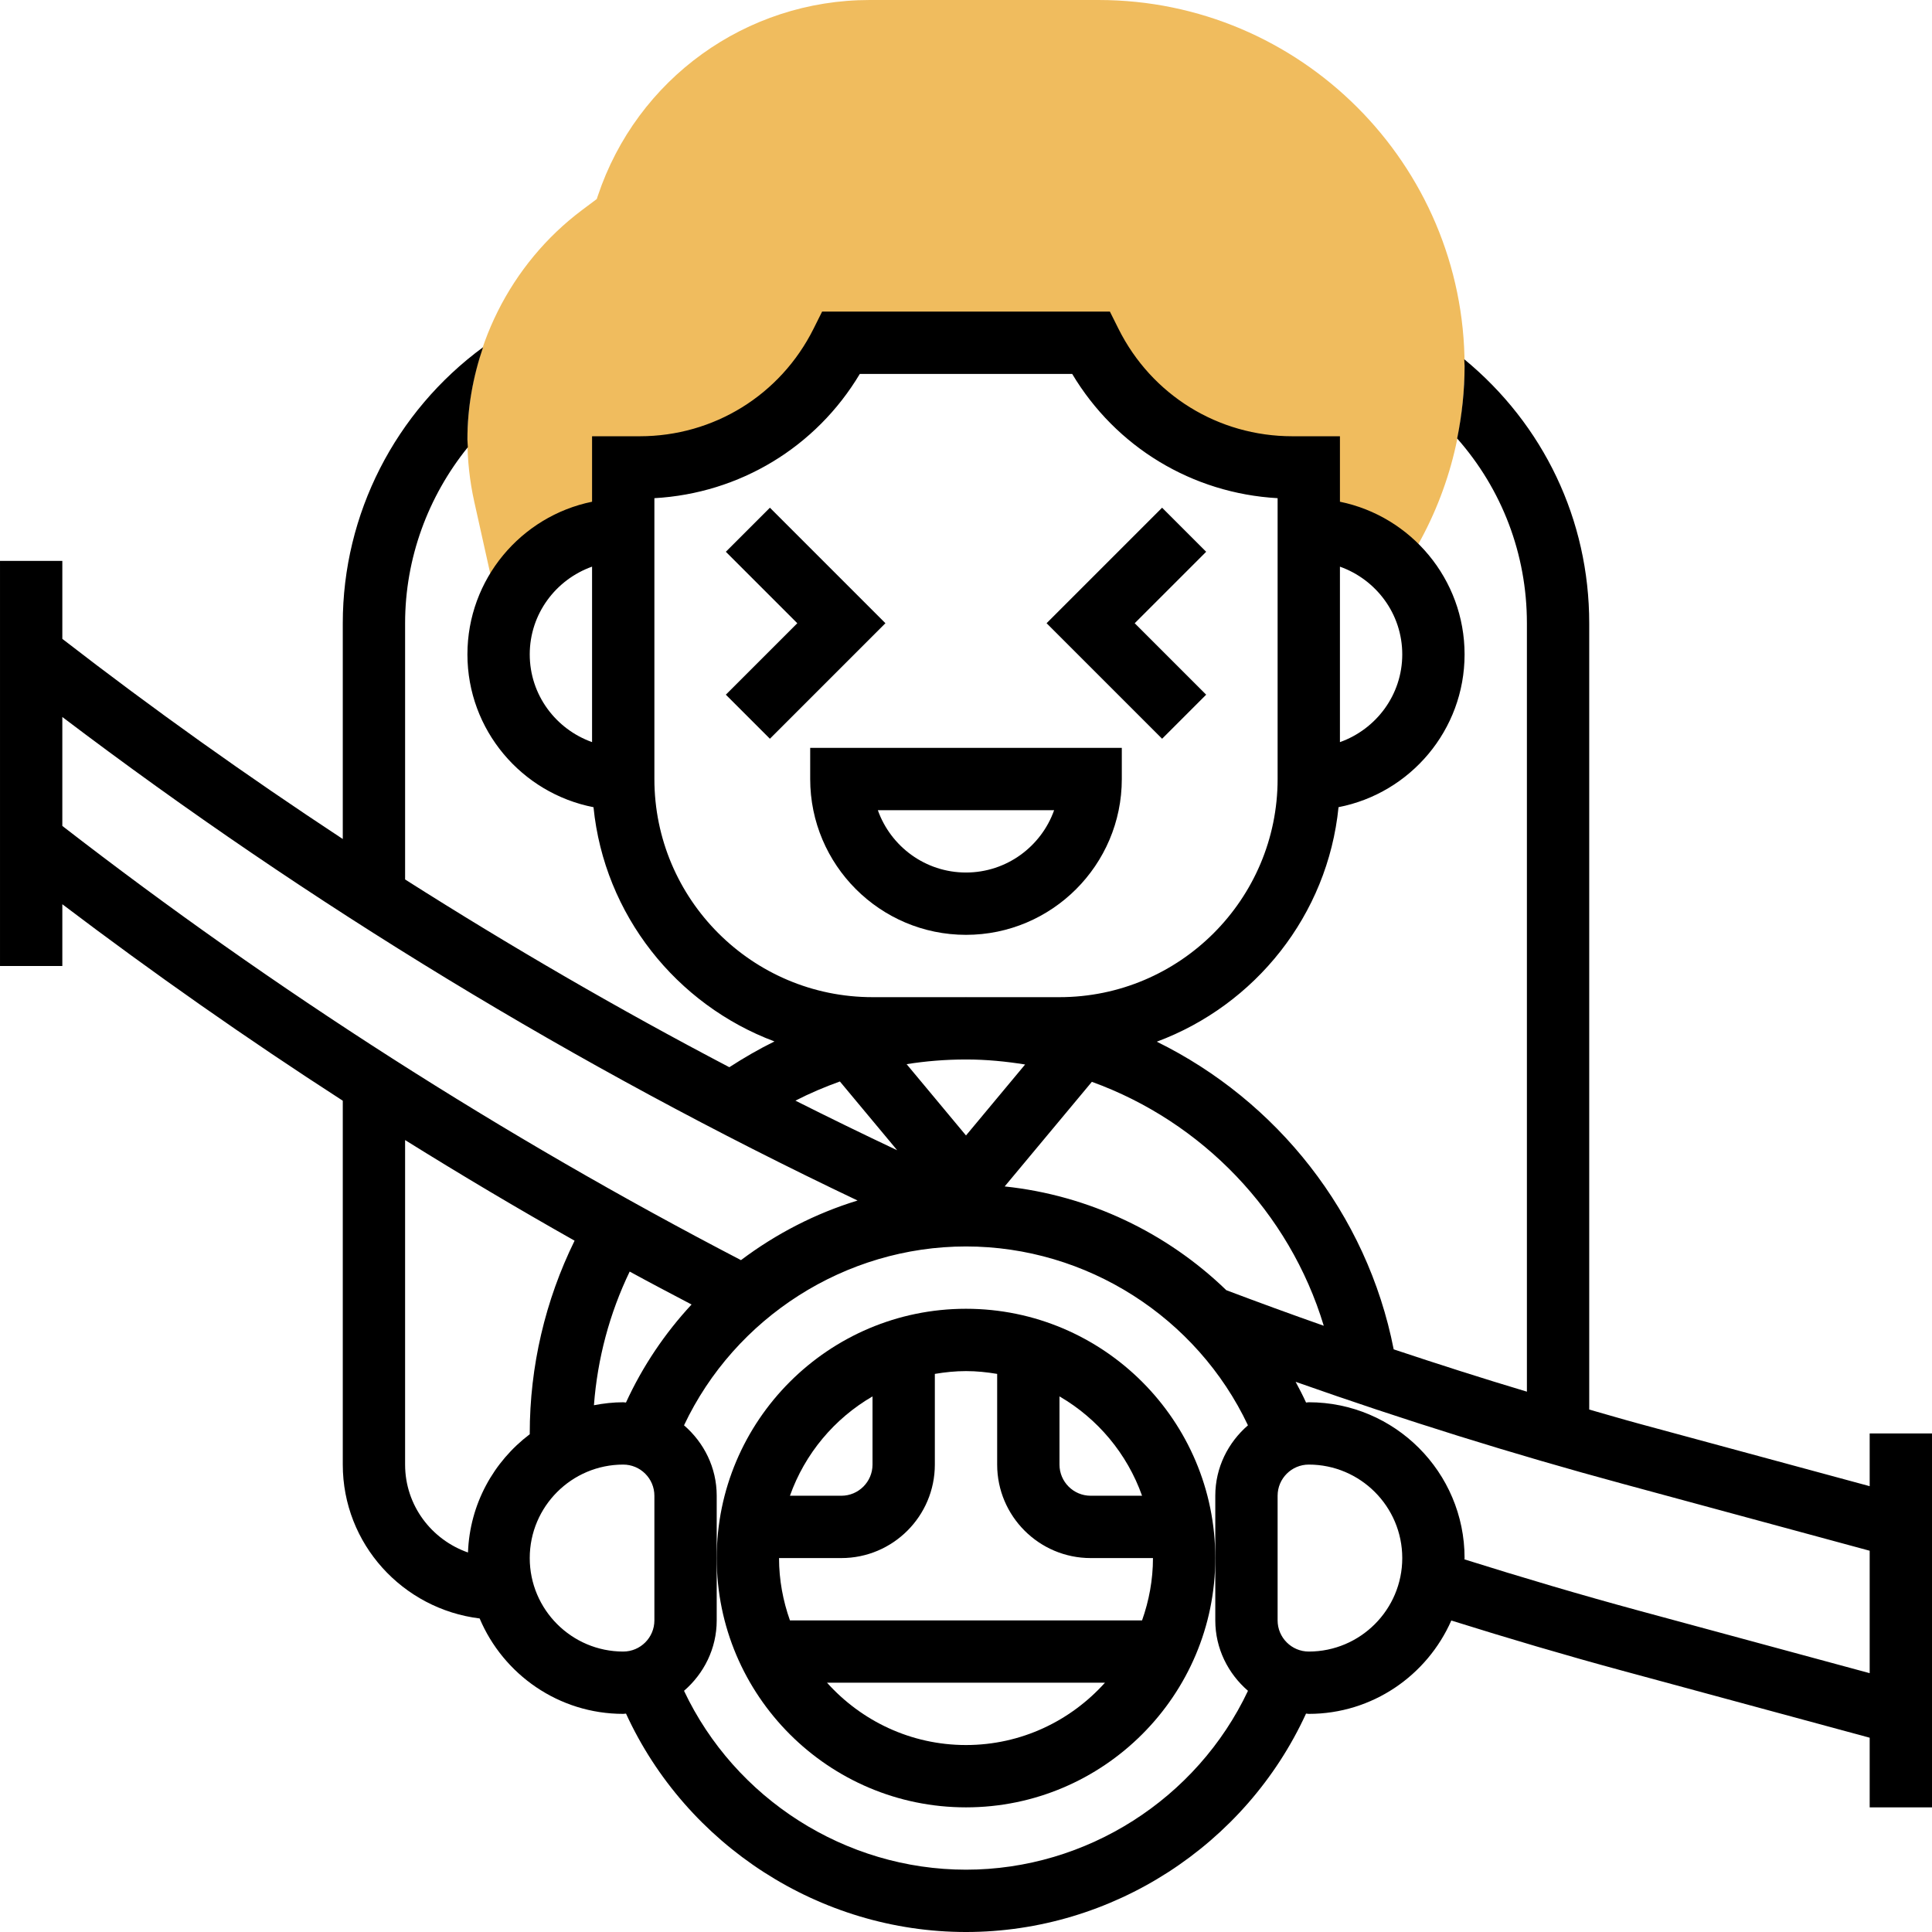 <?xml version="1.0" encoding="UTF-8" standalone="no"?><!-- icon666.com - MILLIONS OF FREE VECTOR ICONS --><svg width="1024" height="1024" id="Layer_5" enable-background="new 0 0 62 62" viewBox="0 0 62 62" xmlns="http://www.w3.org/2000/svg"><g><g><path d="m35.254 0h-7.344c-3.966 0-7.473 2.528-8.727 6.29l-.033.098-.47.352c-2.305 1.728-3.68 4.479-3.68 7.36 0 .671.074 1.343.219 1.997l.786 3.533.254-.009c.564-1.527 2.019-2.621 3.741-2.621v-2h.528c2.741 0 5.246-1.549 6.472-4h8c1.226 2.451 3.731 4 6.472 4h.528v2c1.186 0 2.239.526 2.972 1.345l.081-.123c1.274-1.926 1.947-4.166 1.947-6.476 0-6.477-5.269-11.746-11.746-11.746z" fill="#f0bc5e"/></g><g><path d="m31 58c4.411 0 8-3.589 8-8s-3.589-8-8-8-8 3.589-8 8 3.589 8 8 8zm0-2c-1.771 0-3.36-.776-4.46-2h8.919c-1.099 1.224-2.688 2-4.459 2zm5.65-8h-1.65c-.551 0-1-.448-1-1v-2.188c1.223.71 2.17 1.837 2.65 3.188zm-4.65-3.91v2.91c0 1.654 1.346 3 3 3h2c0 .702-.128 1.373-.35 2h-11.3c-.222-.627-.35-1.298-.35-2h2c1.654 0 3-1.346 3-3v-2.91c.326-.055.659-.09 1-.09s.674.035 1 .09zm-4 .722v2.188c0 .552-.449 1-1 1h-1.65c.48-1.351 1.427-2.478 2.65-3.188z"/><path d="m36 25v-1h-10v1c0 2.757 2.243 5 5 5s5-2.243 5-5zm-7.829 1h5.657c-.413 1.164-1.525 2-2.829 2s-2.415-.836-2.828-2z"/><path d="m38.707 22.293-2.293-2.293 2.293-2.293-1.414-1.414-3.707 3.707 3.707 3.707z"/><path d="m24.707 16.293-1.414 1.414 2.293 2.293-2.293 2.293 1.414 1.414 3.707-3.707z"/><path d="m60 46v1.693l-7.408-2.007c-.531-.144-1.061-.302-1.592-.452v-25.234c0-3.322-1.464-6.374-4.011-8.472.001.073.011.144.011.218 0 .787-.084 1.564-.238 2.325 1.433 1.625 2.238 3.703 2.238 5.929v24.66c-1.431-.428-2.856-.885-4.275-1.358-.857-4.369-3.755-7.982-7.602-9.873 3.155-1.173 5.484-4.058 5.832-7.526 2.301-.447 4.045-2.473 4.045-4.903 0-2.414-1.721-4.434-4-4.899v-2.101h-1.528c-2.377 0-4.515-1.321-5.578-3.447l-.276-.553h-9.236l-.276.553c-1.064 2.126-3.201 3.447-5.578 3.447h-1.528v2.101c-2.279.465-4 2.484-4 4.899 0 2.43 1.744 4.456 4.046 4.904.347 3.459 2.664 6.338 5.807 7.517-.497.244-.978.523-1.448.827-3.552-1.86-7.021-3.876-10.405-6.025v-8.223c0-2.085.734-4.066 2.014-5.649-.003-.084-.014-.167-.014-.251 0-1.016.179-2.012.502-2.957-2.819 2.072-4.502 5.35-4.502 8.857v6.925c-3.079-2.027-6.085-4.165-9-6.423v-2.502h-2v13h2v-1.982c2.917 2.21 5.92 4.316 9 6.305v11.677c0 2.549 1.924 4.634 4.392 4.938.759 1.797 2.538 3.062 4.608 3.062.03 0 .058-.008.089-.009 1.937 4.223 6.22 7.009 10.911 7.009 4.692 0 8.974-2.785 10.912-7.009.03.001.058.009.088.009 2.043 0 3.799-1.235 4.574-2.996 1.828.573 3.671 1.118 5.495 1.612l7.931 2.149v2.235h2v-12zm-15-25c0 1.302-.839 2.402-2 2.816v-5.631c1.161.413 2 1.513 2 2.815zm-28 0c0-1.302.839-2.402 2-2.816v5.631c-1.161-.413-2-1.513-2-2.815zm25.481 21.545c-1.049-.368-2.091-.75-3.127-1.141-1.91-1.848-4.411-3.046-7.113-3.33l2.798-3.357c3.529 1.277 6.337 4.172 7.442 7.828zm-11.507-8.545h.047c.637.001 1.262.062 1.876.161l-1.897 2.277-1.906-2.288c.617-.098 1.245-.149 1.88-.15zm-2.974-2c-3.86 0-7-3.14-7-7v-9.013c2.739-.154 5.189-1.639 6.592-3.987h6.816c1.403 2.348 3.853 3.833 6.592 3.987v9.013c0 3.86-3.14 7-7 7h-2.979c-.007 0-.014-.001-.021-.001-.009 0-.017.001-.026.001zm-1.047 2.706 1.839 2.207c-1.096-.517-2.184-1.048-3.266-1.592.463-.238.94-.44 1.427-.615zm-24.953-11.697c7.95 6.024 16.511 11.233 25.52 15.517-1.355.415-2.619 1.068-3.741 1.913-7.644-3.975-14.966-8.658-21.779-13.934zm18 21.991c-.322 0-.635.037-.94.095.113-1.494.5-2.945 1.147-4.289.658.36 1.322.708 1.986 1.057-.854.92-1.569 1.978-2.105 3.146-.03-.001-.058-.009-.088-.009zm-4.982 4.821c-1.171-.409-2.018-1.512-2.018-2.821v-10.414c1.791 1.116 3.604 2.193 5.439 3.229-.942 1.916-1.439 4.033-1.439 6.184v.027c-1.162.879-1.926 2.243-1.982 3.795zm1.982.179c0-1.654 1.346-3 3-3 .551 0 1 .448 1 1v4c0 .552-.449 1-1 1-1.654 0-3-1.346-3-3zm14 10c-3.873 0-7.413-2.277-9.049-5.74.637-.551 1.049-1.354 1.049-2.26v-2-2c0-.906-.412-1.71-1.049-2.26 1.636-3.463 5.176-5.74 9.049-5.74 3.875 0 7.412 2.277 9.048 5.74-.636.551-1.048 1.354-1.048 2.26v2 2c0 .906.412 1.709 1.049 2.26-1.636 3.463-5.176 5.74-9.049 5.74zm11-7c-.551 0-1-.448-1-1v-4c0-.552.449-1 1-1 1.654 0 3 1.346 3 3s-1.346 3-3 3zm10.592-1.313c-1.858-.504-3.735-1.06-5.596-1.645 0-.015.004-.028.004-.042 0-2.757-2.243-5-5-5-.03 0-.058.008-.087.009-.104-.227-.218-.447-.335-.665 3.455 1.22 6.97 2.319 10.492 3.272l7.93 2.149v3.929z"/></g></g></svg>